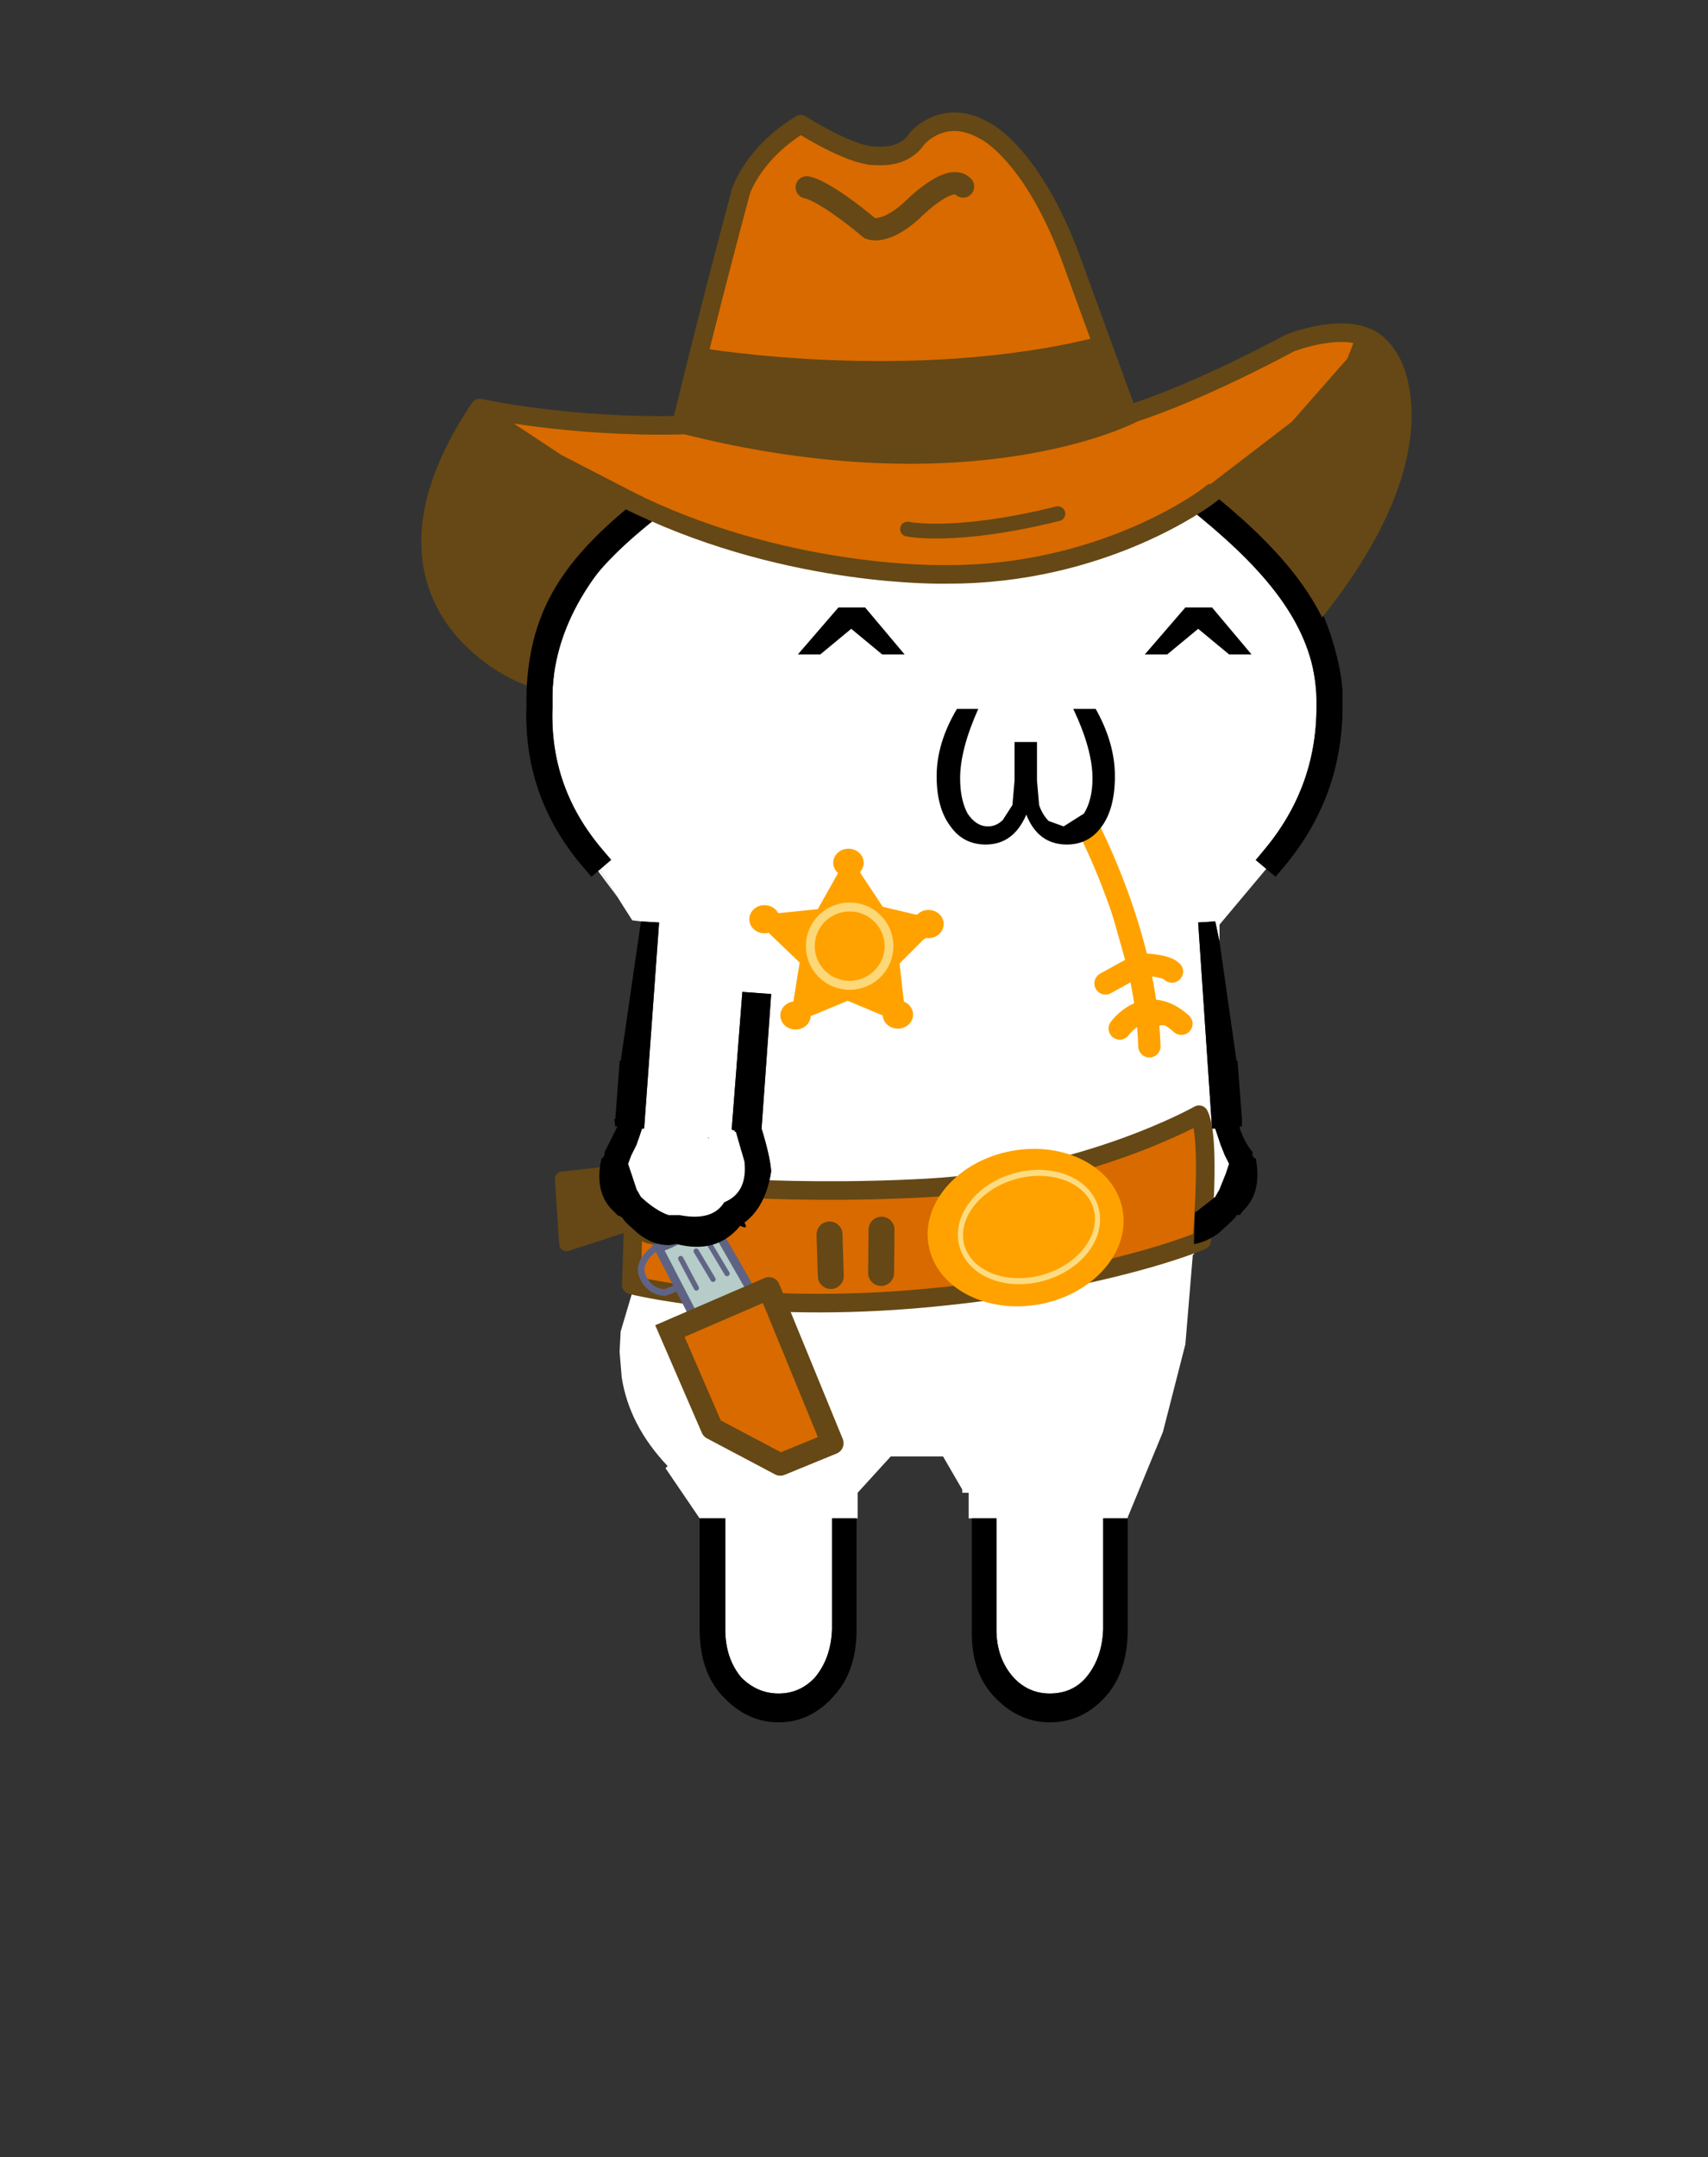 <svg xmlns="http://www.w3.org/2000/svg" height="202" width="160"><rect width="100%" height="100%" fill="#333333" stroke="none"/><g style="clip-rule:evenodd;fill-rule:evenodd;stroke-linecap:square;stroke-linejoin:round;stroke-miterlimit:1.5"><path d="m41.191 34.141 10.4 6.08 5.6 2.24 6.16 3.2 6.16 2.16 6.16 1.12 7.52.32 6.24-.4 5.76-1.04 4.48-1.28 4-1.84 5.04-3.36 3.68-3.84 3.6-5.2 2.08-3.76 4.56-.88 2.32 1.28 1.04 3.84v4.48l-1.04 5.52-2.24 3.76-2.24 3.52-1.68 1.76-73.28 7.52-2.88-2.4-2.48-2.8-2.24-2.8-1.2-3.6-.08-4 .56-3.68 1.12-3.44z" style="fill:#654815" transform="translate(4.2 4.283)"/><path d="M-15.5-41.55c-1.767-2.067-2.6-4.433-2.5-7.1-.1-3.533 1.683-6.8 5.35-9.8C-8.983-61.817-4.6-63.667.5-64c5.067.333 9.417 2.183 13.05 5.55 3.633 3 5.45 6.267 5.45 9.8 0 2.667-.867 5.033-2.6 7.1h.1-.05l-2.6 3.1v.8l-.2-.95-.8.05.65 9.65h.15l.25.75.2.5.2.4-.15.45-.3.75-.2.35-.9.7h-.05l-.05 1.5h.05l-.05.5h-.05l-.35 4.2-1.05 4.1-1.65 4v.05H8.4v5.2c-.033.9-.3 1.65-.8 2.25-.433.5-1 .75-1.7.75-.667 0-1.233-.25-1.7-.75-.533-.6-.8-1.35-.8-2.25v-5.2H2.1v-1.2h-.3V-12l-.9-1.55h-2.45l-1.55 1.7v1.2h-1.2v5.2c-.033.9-.3 1.65-.8 2.25-.467.5-1.033.75-1.7.75s-1.25-.25-1.75-.75c-.5-.6-.75-1.35-.75-2.25v-5.2h-1.2L-12.1-13l.1-.1c-1.2-1.267-1.917-2.65-2.15-4.15l-.1-1.2.05-.95.55-1.85h.1v-.55l.15-.15V-24c.5.4 1.017.583 1.55.55l.25-.05c1.267.333 2.267.05 3-.85.267.133.333.083.2-.15.667-.5 1.083-1.3 1.25-2.4-.033-.467-.183-1.133-.45-2l.45-6.3-1.35-.1-.5 6.45.15.05v.05h.05l.4 1.4c.1.967-.217 1.6-.95 1.9-.367.6-1.067.8-2.1.6h-.5c-.4-.133-.833-.417-1.3-.85l-.2-.35-.4-1.2.15-.4.25-.5.25-.75h.1l.7-9.65-.85-.05-.4-.05m-.1 16.75-.05-.1zm3.65-6.55h.05l-.05-.05v.05" style="fill:#fff" transform="matrix(2 0 0 2 86.541 163.483)"/><path d="M-13.65-38.65v-.15l-2.05-2.75h.2" style="fill:#fff" transform="matrix(2 0 0 2 86.541 163.483)"/><path d="m55.255 106.179-.32 9.856s10.944 2.816 27.84 1.216c16.896-1.6 25.6-5.376 25.6-5.376s.896-9.6-.256-11.776c0 0-10.624 6.016-25.344 6.848-14.72.832-26.688-.64-26.688-.64l-.832-.128" style="fill:#d96a00;stroke:#654815;stroke-width:1.74px" transform="translate(4.2 4.283)"/><path d="M80.815 45.261s4.4.96 14.08-1.44" style="fill:none;stroke:#654815;stroke-width:1.39px;stroke-linecap:round" transform="translate(4.2 4.283)"/><path d="m78.379 110.863-.041 4.055m-4.833-3.604.122 3.891" style="fill:none;stroke:#654815;stroke-width:2.43px;stroke-linecap:round" transform="translate(4.2 4.283)"/><ellipse cx="89.911" cy="108.899" rx="5.344" ry="4.448" style="fill:#ffa200" transform="matrix(1.699 -.318 .301 1.613 -89.462 -32.108)"/><ellipse cx="91.799" cy="108.707" rx="5.952" ry="3.744" style="fill:none;stroke:#fddc81;stroke-width:.43px" transform="matrix(1.055 -.297 .357 1.27 -39.265 4.107)"/><path d="M97.88 102.449s-2.202-1.536-3.38-.205c-1.177 1.331-.409 2.611-.409 2.611l.973.87" style="fill:none;stroke:#5f6486;stroke-width:.62px;stroke-linecap:round" transform="rotate(-63 91.4 138.859)"/><path d="m97.624 102.244-4.25 5.939 4.608 3.635 4.454-6.809s-2.56-.41-4.454-2.151" style="fill:#b5ccc8;stroke:#5e6383;stroke-width:.8px" transform="rotate(-63 91.4 138.859)"/><path d="m99.928 106.596-1.639 2.611m.563-3.533-1.638 2.611m.358-3.584-1.792 2.56" style="fill:none;stroke:#616485;stroke-width:.49px;stroke-linecap:round" transform="rotate(-63 91.4 138.859)"/><path d="m91.063 106.88 7.778 6.444-10.222 11.889-4-3.444.111-7.223 6.333-7.666" style="fill:#d96a00;stroke:#654815;stroke-width:2.09px" transform="rotate(-63 91.4 138.859)"/><path d="m93.952 94.546 5.223-3.111 4.555 6.889-1.333 5.889s-3.111-1.222-4-2.444c-.889-1.223.333-2.445.333-2.445z" style="fill:#654815;stroke:#654815;stroke-width:1.39px" transform="rotate(-63 91.4 138.859)"/><path d="m53.814 102.694-.5 3.8 3.1 4 4 .7 3.8-1 2.5-2.7.2-3.3-13.1-1.5" style="fill:#fff;stroke:#fff;stroke-width:1px;stroke-linecap:round" transform="translate(4.2 4.283)"/><path d="m114.241 88.183 1.6 11.2.1-.1v.2l.4 5.3v.7h-.2v.2c.334.934.734 1.666 1.2 2.2-.066.334.034.534.3.6.4 2.134 0 3.766-1.2 4.9l-.3.4c-.2-.066-.334 0-.4.2l-.5.5-1.1 1c-.734.534-1.466.866-2.2 1h-.1l.1-3h.1l1.8-1.4.4-.7.6-1.5.3-.9-.4-.8-.4-1-.5-1.5h-.3l-1.3-19.3 1.6-.1.4 1.9m-8.6 54v10.4c0 2.6-.666 4.666-2 6.2-1.466 1.666-3.234 2.5-5.3 2.5-2 0-3.766-.834-5.3-2.5-1.4-1.534-2.066-3.6-2-6.2v-10.4h2.3v10.4c0 1.8.534 3.3 1.6 4.5.934 1 2.066 1.5 3.4 1.5 1.4 0 2.534-.5 3.4-1.5 1-1.2 1.534-2.7 1.6-4.5v-10.4h2.3m-25.4 0v10.4c0 2.6-.7 4.666-2.1 6.2-1.466 1.666-3.2 2.5-5.2 2.5s-3.766-.834-5.3-2.5c-1.4-1.534-2.1-3.6-2.1-6.2v-10.4h2.4v10.4c0 1.8.5 3.3 1.5 4.5 1 1 2.166 1.5 3.5 1.5s2.466-.5 3.4-1.5c1-1.2 1.534-2.7 1.6-4.5v-10.4h2.3m-20.5-26.7-1.1-1-.4-.5-.4-.2-.4-.4c-1.2-1.134-1.566-2.766-1.1-4.9.2-.066.3-.266.3-.6l1.2-2.4h-.2l-.1-.7h.1l.4-5.3v-.2l.1.1 1.9-13.1 1.7.1-1.4 19.3h-.2l-.5 1.5-.5 1-.3.8.8 2.4.4.7c.934.866 1.8 1.434 2.6 1.7h1c2.066.4 3.466 0 4.2-1.2 1.466-.6 2.1-1.866 1.9-3.8l-.8-2.8h-.1v-.1l-.3-.1 1-12.9 2.7.2-.9 12.6c.534 1.734.834 3.066.9 4-.334 2.2-1.166 3.8-2.5 4.8.266.466.134.566-.4.3-1.466 1.8-3.466 2.366-6 1.7l-.5.1c-1.066.066-2.1-.3-3.1-1.1"/><path d="M3.1 23.05C1.333 20.983.5 18.617.6 15.95c-.1-3.533 1.683-6.8 5.35-9.8C9.617 2.783 14 .933 19.1.6c5.067.333 9.417 2.183 13.05 5.55 3.633 3 5.45 6.267 5.45 9.8 0 2.667-.867 5.033-2.6 7.1" style="fill:none;fill-rule:nonzero;stroke:#000;stroke-width:1.2px;stroke-linecap:round;stroke-miterlimit:4" transform="matrix(2 0 0 2 49.341 34.283)"/><path d="m99.647 91.663 3.222-1.778s2.333 0 3 .667" style="fill:#ffa200;stroke:#ffa200;stroke-width:2.09px;stroke-linecap:round" transform="translate(3.914 .425)"/><path d="M97.98 76.996s5.444 10.222 5.778 20.556" style="fill:#ffa200;stroke:#ffa200;stroke-width:2.09px;stroke-linecap:round" transform="translate(3.914 .425)"/><path d="M100.98 95.885s2.444-3.444 5.778-.444" style="fill:#ffa200;stroke:#ffa200;stroke-width:2.09px;stroke-linecap:round" transform="translate(3.914 .425)"/><path d="M97.341 75.383c.2.6.5 1.1.9 1.5l1.4.5 1.9-1.2c.534-.866.8-1.966.8-3.3 0-1.8-.6-3.966-1.8-6.5h2.1c1.2 2.134 1.8 4.234 1.8 6.3s-.434 3.666-1.3 4.8c-.8 1.066-1.866 1.6-3.2 1.6-1.8 0-3.066-.934-3.8-2.8-.8 1.866-2.066 2.8-3.8 2.8-1.4 0-2.5-.566-3.3-1.7-.866-1.134-1.3-2.7-1.3-4.7 0-2.066.634-4.166 1.9-6.3h2c-1.134 2.534-1.7 4.7-1.7 6.5 0 1.334.234 2.434.7 3.3.534.8 1.166 1.2 1.9 1.2.534 0 1-.2 1.4-.6l.9-1.4.2-2.3v-3.6h2.1v3.6l.2 2.3m16.2-18.5 3.7 4.4h-2.1l-2.9-2.4-2.9 2.4h-2.1l3.8-4.4h2.5m-32.5 0 3.7 4.4h-2.1l-2.9-2.4-2.9 2.4h-2.1l3.8-4.4h2.5"/><path d="m40.951 34.141-3.92 6.88-.4 7.68 1.84 4.08 2.8 3.6 4.48 2.88 1.12.08 2.8-8.08 2.48-3.92 2.4-1.76 2.56-2.4 2.72 1.2 4.08 2.4 5.84 1.36 5.92 1.04 6.96.48 6.8-.48 6-1.28 6.16-1.84 5.36-2.72 2.16-1.2 3.04 2.24 3.2 3.68 2.72 3.52 1.12 1.04 4.88-7.84 2.16-5.28.48-6.08-.96-4.16-2-2.08-2.8-.16-3.36.64-3.52 1.44-4.4 2.48-5.76 2.08-3.04.88-2-7.84-2.32-6.4-2.56-5.68-2.24-3.44-3.6-3.6-2.8-.48-2.56.64-1.6 1.6-1.68.72-3.2-.08-3.6-1.52-1.84-1.2-2.8 2.16-2.08 2.48-1.36 4.32-1.2 4.48-1.2 4-.8 4.08-.56 3.76-.8 2.8-5.92.32-7.36-.72-5.84-.8" style="fill:#d96a00" transform="translate(4.2 4.283)"/><path d="M125.935 29.269s5.52 8.007-6.8 23.52m-74.4 6.02s-16.32-6.56-4-24.88c0 0 8.32 1.84 18.88 1.6 0 0 2.56-10.62 5.6-21.92 0 0 1.12-3.54 5.6-6.26 0 0 4.48 2.88 6.88 2.96 0 0 .704.023 1.048 0 .765-.052 2.125-.332 2.952-1.6 0 0 2.48-3.04 6.4-.72 0 0 4.4 2.08 8.08 12.08l5.28 14.48s5.44-1.52 15.2-6.72c0 0 6-2.4 8.48.4" style="fill:none;stroke:#654815;stroke-width:1.74px" transform="translate(4.2 4.283)"/><path d="M61.455 28.701s19.76 3.36 37.28-1.04l3.36 7.2s-15.096 8-42.48 1.04z" style="fill:#654815;stroke:#654815;stroke-width:.8px;stroke-linecap:round" transform="translate(4.2 4.283)"/><path d="M71.375 13.261s1.52.16 5.92 3.84c0 0 1.36.64 3.92-1.68 0 0 3.52-3.6 4.8-2.24" style="fill:none;stroke:#654815;stroke-width:2.09px;stroke-linecap:round" transform="translate(4.2 4.283)"/><path d="m40.708 34.202-4.48 9.12-.08 3.04.4 3.44 1.44 3.28 2.738 4.156 5.28 3.146 1.742-6.502 2.64-3.84 4.32-4.88 1.28-1.92-7.6-3.92-5.44-3.6-2.24-1.52m82.517-7.04-1.2 3.12-5.2 5.92-8.209 6.289 3.329 3.311 4.24 4.32 2.48 3.68 2.24-3.44 3.92-5.04 1.12-4.24 1.52-6-1.2-5.04-3.04-2.88" style="fill:#654815" transform="translate(4.2 3.283)"/><path d="M80.815 45.261s4.4.96 14.08-1.44" style="fill:none;stroke:#654815;stroke-width:1.39px;stroke-linecap:round" transform="translate(4.2 4.283)"/><path d="M11.55 23.05c-1.767-2.067-2.6-4.433-2.5-7.1v-.75c.167-3.267 1.31-5.483 4.71-8.25m26.6-.36c3.367 2.767 5.423 5.343 5.69 8.61v.75c0 2.667-.867 5.033-2.6 7.1" style="fill:none;fill-rule:nonzero;stroke:#000;stroke-width:1.22px;stroke-miterlimit:4" transform="matrix(2 0 0 2 32.441 34.283)"/><path d="M108.895 42.221s-9.68 7.36-24.48 7.28c0 0-14.32.4-28.8-6.48" style="fill:none;stroke:#654815;stroke-width:1.74px" transform="translate(4.2 4.283)"/><path d="m72.126 84.857-2.457 4.383-4.424.451-.45.532.368.614 2.99 2.868-.614 3.809-.369 1.393 1.598-.492 3.44-1.434 3.523 1.475 1.147.492.205-1.188-.451-3.973 2.417-2.417 1.106-.696-.205-.861-1.434-.041-3.277-.778-2.252-3.399-.164-1.434z" style="fill:#ffa200;stroke:#ffa200;stroke-width:.83px;stroke-linecap:round" transform="translate(7.2 -3.717)"/><ellipse cx="72.638" cy="84.878" rx="1.167" ry="1.126" style="fill:#ffa200;stroke:#ffa200;stroke-width:.09px;stroke-linecap:round" transform="matrix(1.175 0 0 1.127 -5.868 -14.865)"/><ellipse cx="72.638" cy="84.878" rx="1.167" ry="1.126" style="fill:#ffa200;stroke:#ffa200;stroke-width:.09px;stroke-linecap:round" transform="matrix(1.175 0 0 1.127 1.628 -9.13)"/><ellipse cx="72.638" cy="84.878" rx="1.167" ry="1.126" style="fill:#ffa200;stroke:#ffa200;stroke-width:.09px;stroke-linecap:round" transform="matrix(1.175 0 0 1.127 -1.24 -.651)"/><ellipse cx="72.638" cy="84.878" rx="1.167" ry="1.126" style="fill:#ffa200;stroke:#ffa200;stroke-width:.09px;stroke-linecap:round" transform="matrix(1.175 0 0 1.127 -10.824 -.57)"/><ellipse cx="72.638" cy="84.878" rx="1.167" ry="1.126" style="fill:#ffa200;stroke:#ffa200;stroke-width:.09px;stroke-linecap:round" transform="matrix(1.175 0 0 1.127 -13.732 -9.58)"/><ellipse cx="73.007" cy="92.926" rx="3.338" ry="3.277" style="fill:none;stroke:#fdd878;stroke-width:.75px;stroke-linecap:round" transform="matrix(1.104 0 0 1.119 -1.008 -15.387)"/></g></svg>